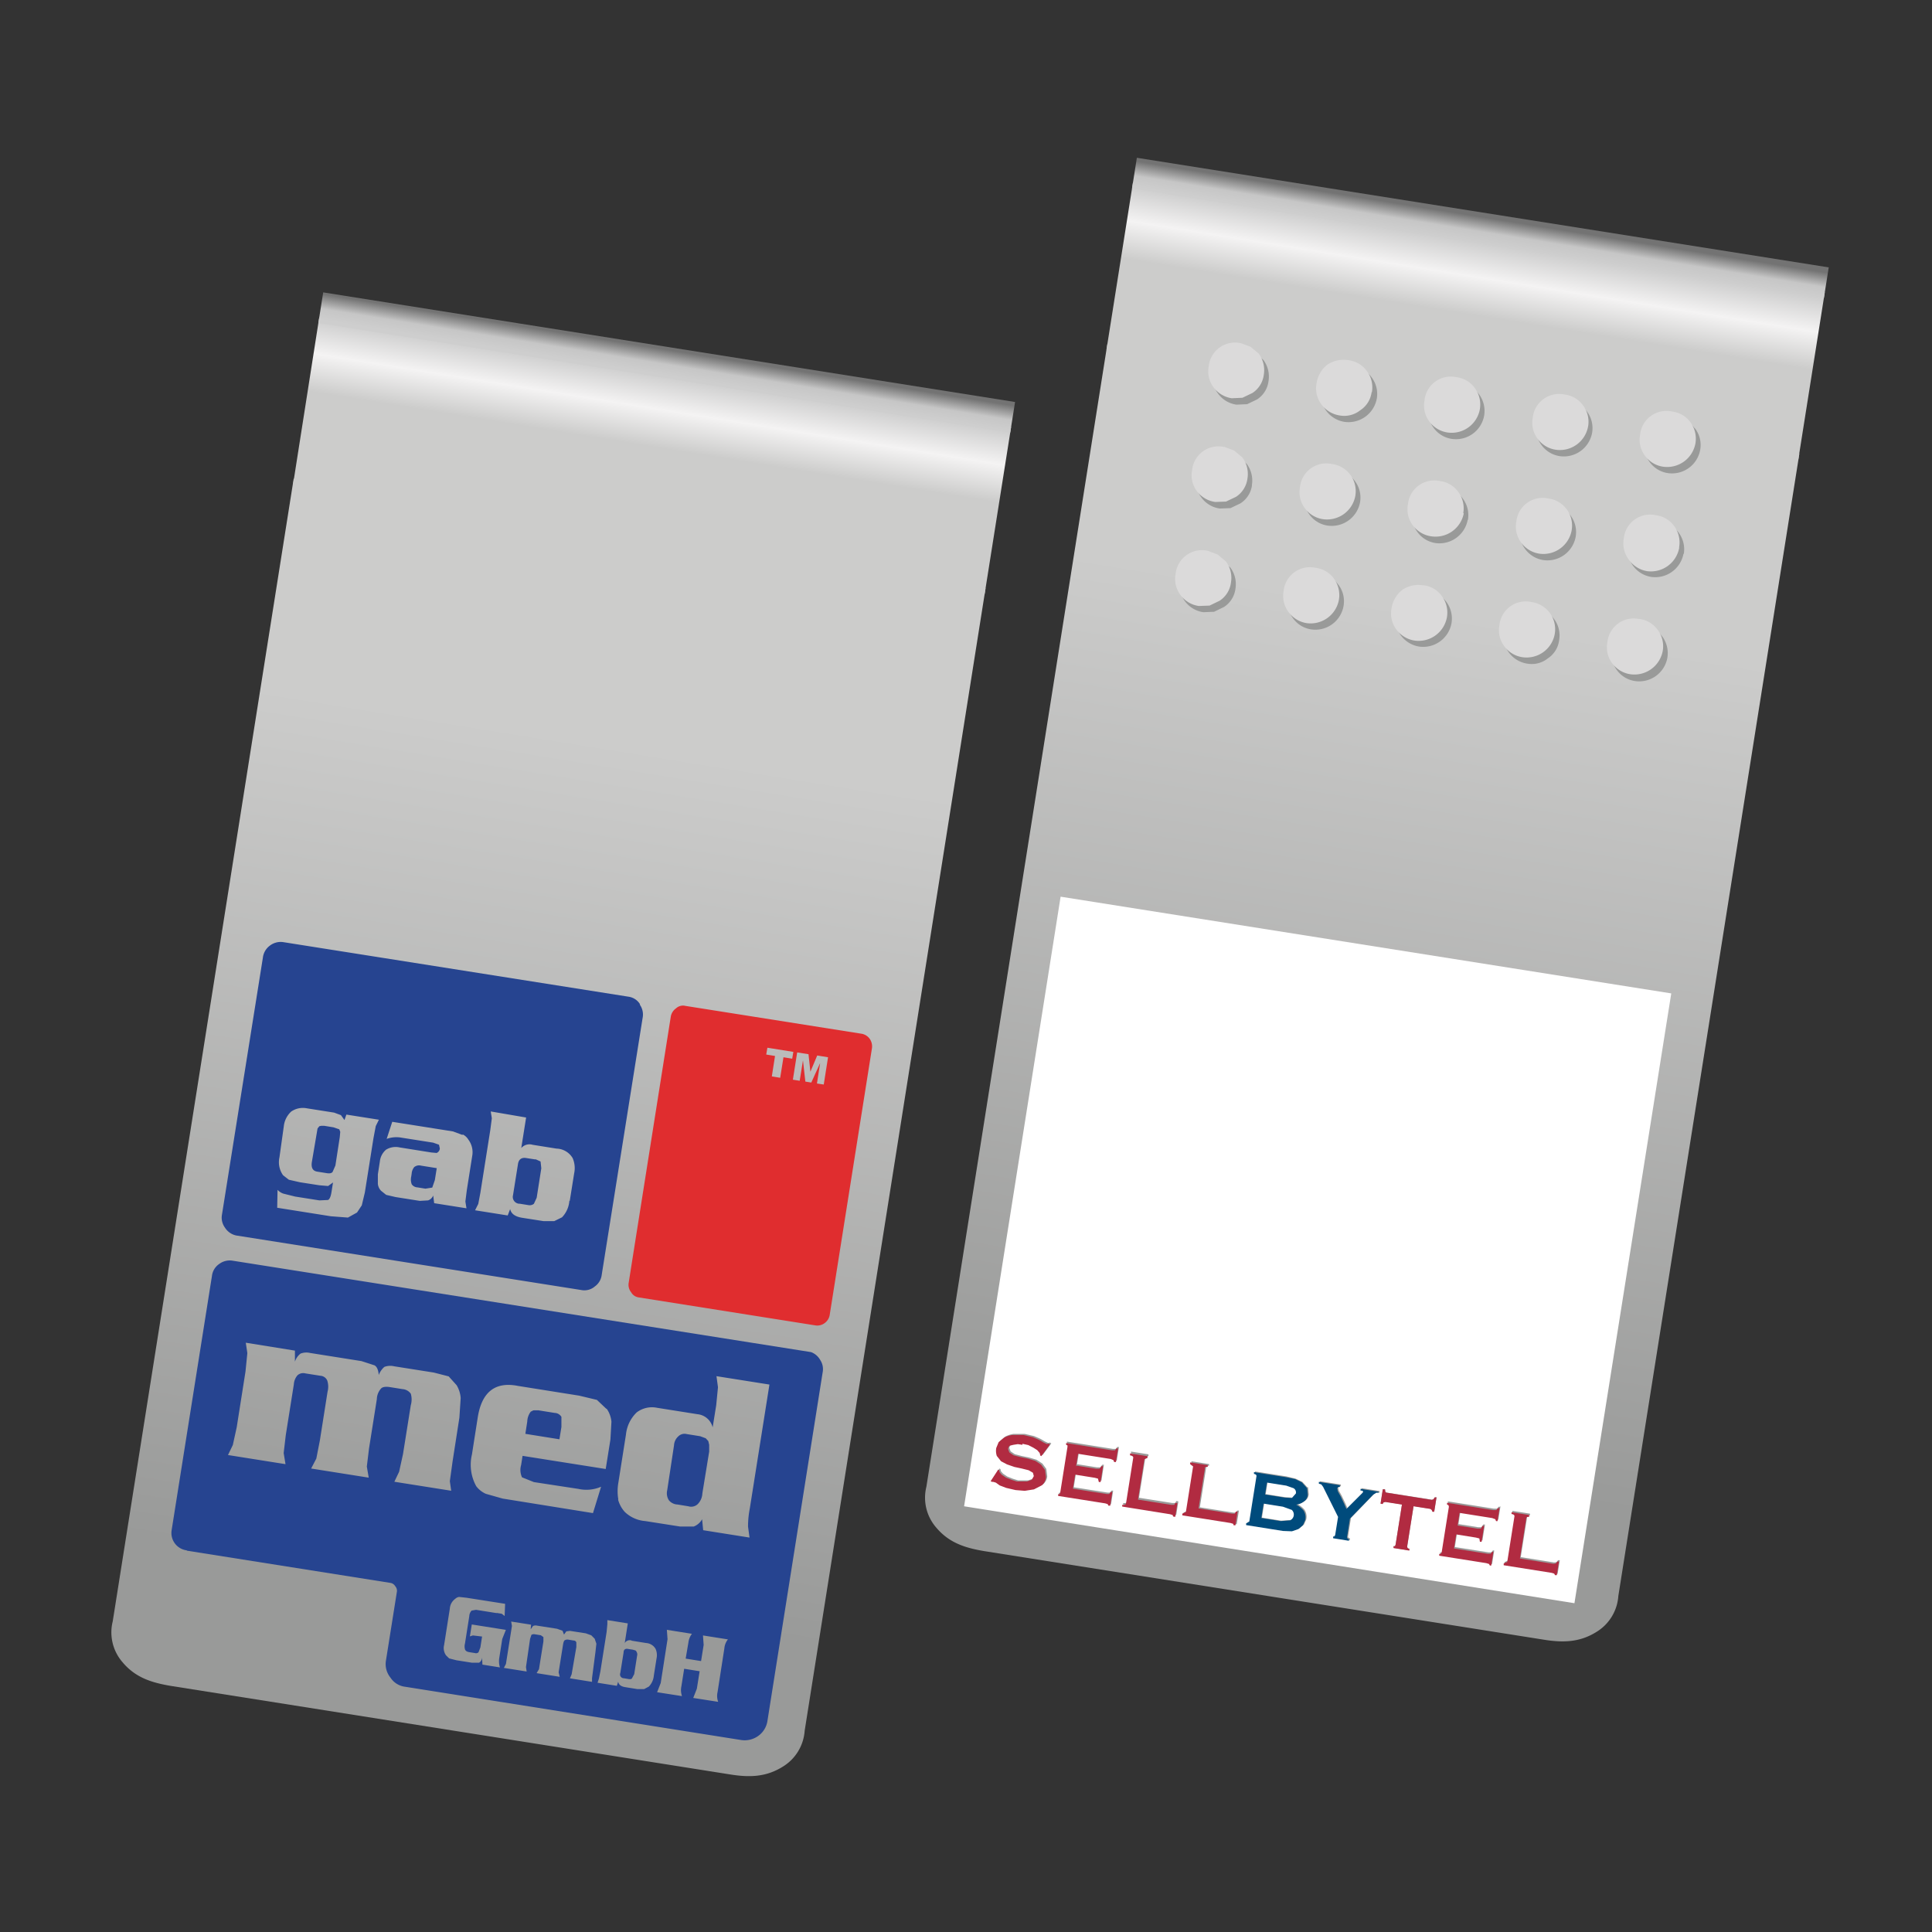 <svg xmlns="http://www.w3.org/2000/svg" xmlns:xlink="http://www.w3.org/1999/xlink" viewBox="0 0 283.46 283.46"><rect x="0" y="0" width="283.46" height="283.46" fill="#333333" stroke="none"/><defs><linearGradient id="a" x1="95.6" y1="191.21" x2="95.6" y2="140.75" gradientTransform="matrix(0.99, 0.16, 0.16, -0.99, -26.86, 229.21)" gradientUnits="userSpaceOnUse"><stop offset="0" stop-color="#cecece"/><stop offset="0.1" stop-color="#f4f3f3"/><stop offset="0.21" stop-color="#cccccb"/></linearGradient><linearGradient id="b" x1="95.6" y1="194.98" x2="95.6" y2="191.21" gradientTransform="matrix(0.99, 0.16, 0.16, -0.99, -26.86, 229.21)" gradientUnits="userSpaceOnUse"><stop offset="0" stop-color="#737373"/><stop offset="0.57" stop-color="#c6c6c6"/><stop offset="1" stop-color="#cecece"/></linearGradient><linearGradient id="c" x1="95.6" y1="11.1" x2="95.6" y2="137.06" gradientTransform="matrix(0.99, 0.16, 0.16, -0.99, -26.86, 229.21)" gradientUnits="userSpaceOnUse"><stop offset="0" stop-color="#999a99"/><stop offset="1" stop-color="#cccccb"/></linearGradient><linearGradient id="d" x1="210.43" y1="229.4" x2="210.43" y2="178.93" xlink:href="#a"/><linearGradient id="e" x1="210.43" y1="233.17" x2="210.43" y2="229.39" xlink:href="#b"/><linearGradient id="f" x1="210.43" y1="49.29" x2="210.43" y2="175.24" xlink:href="#c"/></defs><path d="M144.47,87.14l3.88-24.5L46.84,46.56,43,71.06Z" style="fill:url(#a)"/><path d="M148.22,63.47l.71-4.49L47.42,42.9l-.71,4.5Z" style="fill:url(#b)"/><path d="M144.6,86.31,43.09,70.23,16.54,237.88a6.67,6.67,0,0,0,1.44,6c1.93,2.31,4.36,3,7,3.46l82.13,13c2.63.42,5.16.47,7.71-1.12a6.71,6.71,0,0,0,3.24-5.29Z" style="fill:url(#c)"/><path d="M93.85,147.37a2.51,2.51,0,0,1,.43,2l-6,37.69a2.43,2.43,0,0,1-1,1.68,2.35,2.35,0,0,1-2,.53l-50.62-8A2.59,2.59,0,0,1,33,180.11a2.48,2.48,0,0,1-.43-1.92l6-37.69a2.55,2.55,0,0,1,1-1.74,2.6,2.6,0,0,1,2-.53l50.62,8a2.37,2.37,0,0,1,1.72,1.12M45.48,198.5a2.38,2.38,0,0,0-1.39.1,2.45,2.45,0,0,0-.82,1.19l0-1.63L36.06,197l.23,1.52-.27,2.7-1.29,8.19-.57,2.6-.71,1.47,8.44,1.34-.27-1.63.31-2.64,1.18-7.42a2.25,2.25,0,0,1,.53-1.34,1.23,1.23,0,0,1,1.15-.29l2.22.35a1.17,1.17,0,0,1,1,.69,2.86,2.86,0,0,1,.05,1.64l-1.13,7.16L46.41,214l-.76,1.46,8.45,1.34-.28-1.63.32-2.64,1.15-7.26a2.43,2.43,0,0,1,.61-1.54q.33-.37,1.35-.21l1.81.29a1.63,1.63,0,0,1,1.21.67,3,3,0,0,1,0,1.69l-1.14,7.16-.57,2.6-.7,1.47,8.34,1.32L66,217.32l.4-2.89,1-6.43.19-2.88a4.21,4.21,0,0,0-.6-1.89l-1.16-1.29-2.18-.56-5.82-.92a2.46,2.46,0,0,0-1.44.09,3,3,0,0,0-.82,1.19c-.06-.75-.27-1.22-.62-1.42l-1.91-.62-7.57-1.2m4.3-32.83.15.39-.07.78L49.21,171l-.41.94c-.14.19-.41.25-.82.19l-1.45-.23c-.65-.11-.91-.59-.77-1.44l.83-4.89.26-.33.27-.06.47,0,1.34.22.85.29m11.06,5.5a1.09,1.09,0,0,1,.93-.17l2.31.37-.28,1.75-.38,1.1-1,.16-1.18-.19a1.08,1.08,0,0,1-.83-.45,2,2,0,0,1-.07-1.17l.06-.41a1.7,1.7,0,0,1,.42-1m17.75-1.1.74.33.11,1-.68,4.33-.41.88a1,1,0,0,1-.82.19l-1.24-.2a1,1,0,0,1-1-1.26l.73-4.58c.11-.69.54-1,1.29-.85l1.24.19m-10.67-3.59L66.46,166l-8.91-1.41-.82,2.51a4.15,4.15,0,0,1,2.19-.18l4.64.73.85.3.12.54a.76.76,0,0,1-.47.67l-.78-.07-4.64-.74a2.69,2.69,0,0,0-2,.33,2.63,2.63,0,0,0-.91,1.75l-.29,1.86,0,1.42a1.72,1.72,0,0,0,.47,1l.75.6,1.38.32,3.55.56,1.22-.07a1.26,1.26,0,0,0,.75-.72l.14,1.13,4.74.75-.16-1,.21-1.66.79-5a3.07,3.07,0,0,0-.56-2.41,2,2,0,0,0-.83-.77m-12.38-2.17-4.69-.74-.28.8-.52-.72-1-.37-4-.63a3,3,0,0,0-2.3.48,3.43,3.43,0,0,0-1.08,2.15L41,169.81a3.29,3.29,0,0,0,.53,2.62l.85.66,1.63.37,2.83.44,1.3.11.72-.52-.23,1.44c-.1.62-.26,1-.5,1.13l-1.27.06-3.55-.56-1.73-.43a2.1,2.1,0,0,1-.86-.56l-.05,2.63,7.88,1.25,2.5.19,1.33-.74.7-1.05.45-1.89,1.27-8,.33-1.74.46-.93m17.31,72.36.72.12.42.33.07-1.79-5.66-.89-1.09-.12a1,1,0,0,0-.57.28A1.91,1.91,0,0,0,66,236l-.84,5.35a1.85,1.85,0,0,0,.28,1.52l.46.45,1.06.27,2.27.36,1.06,0a.94.94,0,0,0,.44-.78l.05,1.06,2.57.41a3.07,3.07,0,0,1-.09-1.44l.43-2.73.53-1.34-5-.79-.28,1.75.44-.14,1.35.16-.25,1.6-.27.7a.49.49,0,0,1-.5.13l-.87-.14c-.34-.06-.55-.19-.62-.42a1.59,1.59,0,0,1,0-.84l.63-4a1.27,1.27,0,0,1,.35-.84l.65-.11,3,.48m5.68,3.12.82.13.38.27v.63l-.48,3-.17,1.08-.35.58,3.39.54-.16-.66.65-4.07c.06-.38.15-.59.26-.64s.25-.12.49-.09l.77.13c.24,0,.38.13.43.28v.68l-.69,4-.25.59,3.24.52,0-.53.5-3.83.14-1.24-.25-.73-.5-.5-.8-.29-2.32-.36-.54.07-.34.47-.22-.56-.8-.29-2.94-.46a.87.87,0,0,0-.59.06l-.34.48.06-.68L75,237.91l.11.65-.88,5.57-.3.58,3.34.53-.1-.65.6-4.13.2-.6a.7.7,0,0,1,.54-.07m14.41,2.28c.28.05.43.12.44.23a.74.74,0,0,1,.11.65l-.42,2.68-.31.58c-.05.13-.22.18-.49.14l-.72-.12a.56.56,0,0,1-.52-.77l.48-3c0-.45.27-.63.71-.52l.72.11m-.26-1.36a.85.85,0,0,0-1,.38l.45-2.89-3-.48v.59L89,239.45l-.91,5.76-.22,1.08-.2.6,2.83.45.2-.61c.07.44.41.7,1,.8l1.81.29h1l.69-.37a2.64,2.64,0,0,0,.73-1.62l.4-2.52a2.27,2.27,0,0,0-.15-1.4,1.74,1.74,0,0,0-1.39-.85l-2.12-.34m5.17-1.61.1,1.39-1,6.43-.53,1.35,3.65.57a2.67,2.67,0,0,1-.09-1.43l.41-2.58,2.27.36-.41,2.57-.53,1.35,3.66.57a2.49,2.49,0,0,1-.09-1.43l1-6.44a2.41,2.41,0,0,1,.52-1.29l-3.66-.58.1,1.39-.38,2.37-2.26-.36L101,241a2.58,2.58,0,0,1,.52-1.29l-3.65-.58M103.52,211l.4.43.13.55,0,1-1,6.12a2.38,2.38,0,0,1-.68,1.58A1.39,1.39,0,0,1,101,221l-1.59-.26a1.73,1.73,0,0,1-1.27-.62,1.9,1.9,0,0,1-.25-1.46l1-6.6a1.91,1.91,0,0,1,.63-1.32,1.29,1.29,0,0,1,1.21-.34l2,.32.75.28M90.68,220a4.34,4.34,0,0,0,1,1.84,4.88,4.88,0,0,0,3,1.33l5.1.8h2a2.35,2.35,0,0,0,1.23-1.07l.16,1.61,6.8,1.08-.22-1.62a13.8,13.8,0,0,1,.26-2.65l2.88-18.18-7.77-1.23.22,1.62-.26,2.65-.52,3.24a2.55,2.55,0,0,0-2.23-1.93l-5.92-.94a3.7,3.7,0,0,0-3,.68,5.24,5.24,0,0,0-1.57,3.24l-1.12,7.1a7.09,7.09,0,0,0,0,2.43M78,207.08a.52.52,0,0,1,.35-.16H79l2.37.38a1.2,1.2,0,0,1,1,.58l0,1.48-.29,1.81-5-.8.28-1.81a2.51,2.51,0,0,1,.55-1.49m11-.42-1.33-1.26-2.59-.62L76,203.34q-5.06-1-5.92,4.71l-.84,5.36a6.51,6.51,0,0,0,.63,4.64,3.59,3.59,0,0,0,1.41,1.12l2.47.7L87,222l1.19-3.87a5.4,5.4,0,0,1-3.32.32l-6.54-1-1.74-.7a2.57,2.57,0,0,1-.13-1.81l.21-1.34,12.2,1.93.69-4.33.15-2.61a4,4,0,0,0-.66-1.85m-5.46-30.52.65-4.07a3.65,3.65,0,0,0-.23-2.25,2.85,2.85,0,0,0-2.37-1.38l-3.5-.56a1.59,1.59,0,0,0-1.66.48l.71-4.48L72,163.07l.16,1-.23,1.76L70.48,175l-.31,1.64-.47.93,4.79.76.36-.94c.14.69.72,1.11,1.75,1.28l3.14.49,1.58,0,1.14-.56a3.92,3.92,0,0,0,1.08-2.46M119,198.38a2.59,2.59,0,0,1,1.35,1.17,2.42,2.42,0,0,1,.35,1.79l-8.1,51.13a3.3,3.3,0,0,1-1.35,2.22,3.41,3.41,0,0,1-2.53.6l-49.27-7.81a3,3,0,0,1-2.16-1.34,3.15,3.15,0,0,1-.66-2.53l1.59-10a1,1,0,0,0-.23-.88,1,1,0,0,0-.71-.49l-29.87-4.73v-.05h-.05a2.57,2.57,0,0,1-2.17-3l5.91-37.28a2.46,2.46,0,0,1,1.06-1.73,2.57,2.57,0,0,1,1.93-.49L119,198.38" style="fill:#264490"/><path d="M100.42,147.56l26,4.11a1.85,1.85,0,0,1,1.2.77,1.94,1.94,0,0,1,.31,1.37l-6.2,39.13a1.83,1.83,0,0,1-.71,1.16,1.78,1.78,0,0,1-1.38.36l-25.95-4.11a1.5,1.5,0,0,1-1.09-.75,1.75,1.75,0,0,1-.37-1.33l6.19-39.13a1.85,1.85,0,0,1,.77-1.2,1.51,1.51,0,0,1,1.28-.38m14,10.56.48-3,1.28.21.17-1-3.81-.61-.17,1,1.29.21-.47,3,1.23.2m4.09-3.47-1.6-.25-.63,4,1,.16.48-3,.35,3.12.87.14,1.3-2.86-.47,3,1,.15.63-4-1.59-.26-1,2.38-.28-2.58" style="fill:#e02d2f"/><path d="M263.85,67.39l3.88-24.5L166.22,26.81l-3.88,24.5Z" style="fill:url(#d)"/><path d="M267.6,43.72l.71-4.49L166.8,23.15l-.71,4.49Z" style="fill:url(#e)"/><path d="M264,66.56,162.47,50.48,135.92,218.12a6.68,6.68,0,0,0,1.44,6c1.93,2.3,4.36,3,7,3.45l82.13,13c2.63.42,5.17.47,7.71-1.12a6.71,6.71,0,0,0,3.24-5.29Z" style="fill:url(#f)"/><path d="M248.7,62.87a4,4,0,0,1,.75,3.13,4.2,4.2,0,0,1-4.7,3.42A4,4,0,0,1,242,67.74a3.9,3.9,0,0,1-.67-3A3.89,3.89,0,0,1,246,61.3a3.86,3.86,0,0,1,2.66,1.57M202,58.48a4.22,4.22,0,0,1-4.71,3.42,4.11,4.11,0,0,1-2.75-1.69,3.89,3.89,0,0,1-.66-3,3.88,3.88,0,0,1,4.7-3.41,3.87,3.87,0,0,1,2.66,1.56,4.06,4.06,0,0,1,.76,3.14m7.71,1.22a3.88,3.88,0,0,1,4.71-3.42A3.94,3.94,0,0,1,217,57.85a4.09,4.09,0,0,1,.75,3.14,4.2,4.2,0,0,1-4.7,3.41,4,4,0,0,1-2.75-1.68,3.89,3.89,0,0,1-.67-3m15.84,2.51a3.88,3.88,0,0,1,4.7-3.42,3.92,3.92,0,0,1,2.67,1.57,4.07,4.07,0,0,1,.75,3.13,4.22,4.22,0,0,1-4.71,3.42,4.06,4.06,0,0,1-2.75-1.68,3.89,3.89,0,0,1-.66-3m4.95,13.37a4.06,4.06,0,0,1,.76,3.14,4.22,4.22,0,0,1-4.71,3.42,4.08,4.08,0,0,1-2.75-1.69,3.87,3.87,0,0,1-.66-3,3.88,3.88,0,0,1,4.7-3.42,3.87,3.87,0,0,1,2.66,1.56m-15.08.63a4.22,4.22,0,0,1-4.7,3.42A4,4,0,0,1,207.92,78a3.9,3.9,0,0,1-.67-3,3.88,3.88,0,0,1,4.7-3.42,3.88,3.88,0,0,1,2.67,1.57,4.07,4.07,0,0,1,.75,3.13M228,90.81a4,4,0,0,1,.75,3.14,3.73,3.73,0,0,1-1.66,2.65,3.77,3.77,0,0,1-3,.77,4.09,4.09,0,0,1-2.75-1.69,3.89,3.89,0,0,1-.67-3,3.89,3.89,0,0,1,4.71-3.42A3.91,3.91,0,0,1,228,90.81M198.78,70.57a4,4,0,0,1,.76,3.14,4.23,4.23,0,0,1-4.71,3.41,4,4,0,0,1-2.75-1.68,3.89,3.89,0,0,1-.67-3A3.89,3.89,0,0,1,196.12,69a3.88,3.88,0,0,1,2.66,1.57m-2.41,15.22a4,4,0,0,1,.75,3.14,4.2,4.2,0,0,1-4.7,3.42,4,4,0,0,1-2.75-1.69,3.87,3.87,0,0,1-.67-3,4.2,4.2,0,0,1,1.59-2.77,4.24,4.24,0,0,1,3.12-.65,3.87,3.87,0,0,1,2.66,1.56m13.17.95a3.91,3.91,0,0,1,2.67,1.56,4.09,4.09,0,0,1,.75,3.14,4.22,4.22,0,0,1-4.7,3.42,4.13,4.13,0,0,1-2.76-1.69,3.93,3.93,0,0,1-.66-3,3.88,3.88,0,0,1,4.7-3.41M247,81.23a4.22,4.22,0,0,1-4.7,3.42A4.09,4.09,0,0,1,239.59,83a3.89,3.89,0,0,1-.67-3,3.88,3.88,0,0,1,4.7-3.41,3.91,3.91,0,0,1,2.67,1.56,4.09,4.09,0,0,1,.75,3.14m-5.83,10.52a3.92,3.92,0,0,1,2.67,1.57,4.09,4.09,0,0,1,.75,3.14,4.2,4.2,0,0,1-4.7,3.41,4,4,0,0,1-2.75-1.68,3.89,3.89,0,0,1-.67-3,3.88,3.88,0,0,1,4.7-3.42M182.69,51.27l1.48.54,1.19,1a4.09,4.09,0,0,1,.75,3.14,3.74,3.74,0,0,1-1.67,2.65l-1.46.7-1.57.07a4.05,4.05,0,0,1-2.75-1.69,3.89,3.89,0,0,1-.67-3,3.88,3.88,0,0,1,4.7-3.41m1,19.93A3.74,3.74,0,0,1,182,73.85l-1.46.7-1.57.06a4,4,0,0,1-2.75-1.68,3.89,3.89,0,0,1-.67-3,3.88,3.88,0,0,1,4.7-3.42l1.48.55,1.19,1a4.09,4.09,0,0,1,.75,3.14m-4.35,11.07,1.19,1a4.07,4.07,0,0,1,.75,3.13,3.72,3.72,0,0,1-1.67,2.65l-1.46.71-1.58.06a4.06,4.06,0,0,1-2.75-1.68,3.94,3.94,0,0,1-.66-3,3.88,3.88,0,0,1,4.7-3.42l1.48.55" style="fill:#999a99"/><path d="M248,61.93a4.07,4.07,0,0,1,.75,3.13,4.22,4.22,0,0,1-4.7,3.42,4,4,0,0,1-2.75-1.68,3.9,3.9,0,0,1-.67-3,3.88,3.88,0,0,1,4.7-3.42A3.88,3.88,0,0,1,248,61.93m-46.76-4.39a3.73,3.73,0,0,1-1.66,2.65,3.77,3.77,0,0,1-3,.77,4.09,4.09,0,0,1-2.75-1.69,3.89,3.89,0,0,1-.67-3,4.25,4.25,0,0,1,1.59-2.77,4.29,4.29,0,0,1,3.12-.65,3.94,3.94,0,0,1,2.66,1.57,4,4,0,0,1,.75,3.14M209,58.76a3.88,3.88,0,0,1,4.7-3.42,3.92,3.92,0,0,1,2.67,1.57,4.09,4.09,0,0,1,.75,3.14,4.2,4.2,0,0,1-4.7,3.41,4.06,4.06,0,0,1-2.76-1.68,3.93,3.93,0,0,1-.66-3m24,3.79a4.2,4.2,0,0,1-4.7,3.42,4,4,0,0,1-2.75-1.68,3.9,3.9,0,0,1-.67-3,3.89,3.89,0,0,1,4.71-3.42,3.88,3.88,0,0,1,2.66,1.57,4,4,0,0,1,.75,3.13m-3.16,12.09a4.09,4.09,0,0,1,.75,3.14,4.22,4.22,0,0,1-4.7,3.42,4.05,4.05,0,0,1-2.75-1.69,3.89,3.89,0,0,1-.67-3,3.88,3.88,0,0,1,4.71-3.41,3.89,3.89,0,0,1,2.66,1.56m-15.08.63A4.22,4.22,0,0,1,210,78.69,4.06,4.06,0,0,1,207.23,77a3.9,3.9,0,0,1-.66-3,3.88,3.88,0,0,1,4.7-3.42,3.88,3.88,0,0,1,2.67,1.57,4.07,4.07,0,0,1,.75,3.13m12.67,14.6a4.09,4.09,0,0,1,.75,3.14,4.2,4.2,0,0,1-4.7,3.41,4,4,0,0,1-2.75-1.68,3.89,3.89,0,0,1-.67-3,3.88,3.88,0,0,1,4.7-3.42,4,4,0,0,1,2.67,1.57M198.1,69.63a4.07,4.07,0,0,1,.75,3.13,4.22,4.22,0,0,1-4.7,3.42,4,4,0,0,1-2.75-1.68,3.89,3.89,0,0,1-.67-3,3.88,3.88,0,0,1,4.7-3.42,3.92,3.92,0,0,1,2.67,1.57m-2.41,15.22a4.09,4.09,0,0,1,.75,3.14,4.22,4.22,0,0,1-4.7,3.42A4.05,4.05,0,0,1,189,89.72a3.89,3.89,0,0,1-.67-3,3.88,3.88,0,0,1,4.7-3.41,3.91,3.91,0,0,1,2.67,1.56m13.17,1a3.87,3.87,0,0,1,2.66,1.56,4.06,4.06,0,0,1,.76,3.14,4.22,4.22,0,0,1-4.71,3.42,4.09,4.09,0,0,1-2.75-1.69,3.89,3.89,0,0,1-.67-3,4.24,4.24,0,0,1,1.59-2.76,4.2,4.2,0,0,1,3.12-.65m37.5-5.51a4.22,4.22,0,0,1-4.71,3.42A4.11,4.11,0,0,1,238.9,82a3.93,3.93,0,0,1-.66-3,3.88,3.88,0,0,1,4.7-3.41,3.91,3.91,0,0,1,2.67,1.56,4.09,4.09,0,0,1,.75,3.14m-5.83,10.52a3.88,3.88,0,0,1,2.66,1.57,4,4,0,0,1,.76,3.14,4.23,4.23,0,0,1-4.71,3.41,4.06,4.06,0,0,1-2.75-1.68,3.89,3.89,0,0,1-.66-3,3.88,3.88,0,0,1,4.7-3.42M182,50.33l1.47.54,1.2,1a4.09,4.09,0,0,1,.75,3.14,3.74,3.74,0,0,1-1.67,2.65l-1.46.7-1.58.07A4.08,4.08,0,0,1,178,56.76a3.89,3.89,0,0,1-.66-3,3.88,3.88,0,0,1,4.7-3.41M179.6,65.55l1.47.55,1.19,1a4.06,4.06,0,0,1,.76,3.14,3.77,3.77,0,0,1-1.67,2.65l-1.47.7-1.57.06A4.06,4.06,0,0,1,175.56,72a3.89,3.89,0,0,1-.66-3,3.88,3.88,0,0,1,4.7-3.42m-.94,15.78,1.19,1a4,4,0,0,1,.75,3.13,3.71,3.71,0,0,1-1.66,2.65l-1.47.71-1.57.06a4,4,0,0,1-2.75-1.68,3.9,3.9,0,0,1-.67-3,3.89,3.89,0,0,1,4.71-3.42l1.47.55" style="fill:#dbdada"/><path d="M245.2,145.78,231,235.22,141.45,221l14.16-89.44,89.59,14.19m-42,72.73-.31,0-.33,2.11.3.05.15-.24.27-.06,2.42.38-.93,5.87-.09.25-.21,0,0,.26,2.31.37,0-.26c-.24,0-.34-.16-.31-.37l.93-5.87,2.47.39.19.14.12.28.25,0,.34-2.11-.26,0-.2.29-.23.07L203.52,219a.29.29,0,0,1-.24-.14l-.05-.33M188.32,221l1.3.47a.94.94,0,0,1-.25,1.54l-1.39.1-2.83-.45.34-2.11,2.83.45m.49-3.09,1.05.37a.7.7,0,0,1,.35.8l-.58.65-1.1-.07-2.83-.45.28-1.75,2.83.45m3,.31-.72-.8-1-.48-1.32-.32-4.64-.73,0,.26c.27,0,.4.15.37.32l-1.06,6.69-.46.25,0,.25,5.41.86,1.31.05.95-.33.67-.57.33-.74a1.86,1.86,0,0,0-.25-1.42,3.64,3.64,0,0,0-1.08-.85,2.24,2.24,0,0,0,1.13-.46,1.23,1.23,0,0,0,.57-1l-.1-1m10.48.81,0-.25-2.63-.42,0,.26.26,0,.13.18-.14.19-2.32,2.32-.35-.79-.47-1-.45-.81-.09-.43.14-.19.25,0,0-.26-3.08-.49,0,.26.36.11.26.35,2.2,4.42-.42,2.62-.09.25-.21,0,0,.26,2.31.37,0-.26a.27.27,0,0,1-.26-.36l.41-2.63,3.41-3.52.35-.21A.17.17,0,0,1,202,219l.26,0m-25.32-3.74c0-.17.17-.24.45-.2l0-.25-2.58-.41,0,.26.43.33-1.06,6.69-.52.24,0,.25,7.06,1.12.4.12.07.22.26,0,.32-2-.26,0-.15.29-.43,0-4.89-.77.94-5.92m-26.78-3.56.86.19.74.38.57.36.36.42.1.39.14.07,1.27-1.7-.19-.13-.27.06-.49-.23-.63-.37-.94-.41-1.37-.32-1.63,0a3.65,3.65,0,0,0-1.22.39l-.79.66-.35.85a2.36,2.36,0,0,0,.08,1.17l.62.78.87.46,1.1.38,1.08.23,1,.25.63.37.13.49-.3.54-.72.25-.84,0-.63,0-.75-.23-.85-.34-.62-.42-.31-.36-.06-.28-.14-.12-1.12,1.72.25.09.16,0,.36.11.57.41.94.36,1.38.32,1.35.11,1.35-.21,1.16-.6a1.74,1.74,0,0,0,.6-1.17l-.14-1.08-.57-.78-.86-.56-1.11-.33-1.07-.22-1-.26-.62-.42-.19-.5a.91.91,0,0,1,.24-.49l.55-.13.65-.1.67.1M165.94,213l0,.26c.34.05.5.16.47.33l-1.06,6.7c0,.2-.22.28-.56.23l0,.25,7,1.12.4.12.07.22.31.05.32-2-.31-.05-.15.29-.43,0-4.89-.77.94-5.92.45-.2,0-.25-2.57-.41M158,214.94l.3-1.85,4.79.76.39.17.11.28.26,0,.32-2-.26,0-.2.28-.43,0-6.74-1.07,0,.26.2.09,0,.21-1.06,6.69-.09.25-.22,0,0,.26,6.9,1.09.36.11.12.23.26,0,.31-2-.25,0-.21.29-.37,0-4.95-.78.33-2.06,2.88.46.46.12.13.5.26,0,.36-2.32-.25,0-.27.38-.48,0-2.89-.46m62,6.24-.21,0-.2.28-.48,0-6.75-1.07,0,.26.2.08.07.23-1.06,6.69-.14.24-.22,0,0,.26,6.9,1.09.4.12.13.23.2,0,.32-2-.21,0-.2.28-.43,0-4.94-.78.33-2.06,2.88.46.51.13.08.49.25,0,.37-2.32-.26,0-.22.39-.53,0-2.88-.46.29-1.85,4.79.76.45.17.11.28.21,0,.32-2m4.32,1.37,0-.26-2.58-.41,0,.26c.31.05.45.16.43.33l-1.06,6.7-.52.23,0,.26,7.06,1.12.35.11.12.23.26,0,.32-2-.26,0-.2.28-.38.05-4.89-.78.94-5.92c0-.17.17-.23.45-.19" style="fill:#fff"/><path d="M224.39,222.55c-.28,0-.43,0-.45.19l-.94,5.92,4.89.78.38-.05.2-.28.26,0-.32,2-.26,0-.12-.23-.35-.11-7.06-1.12,0-.26.52-.23,1.06-6.7c0-.17-.12-.28-.43-.33l0-.26,2.58.41,0,.26m-21.16-4,.05.33a.29.29,0,0,0,.24.14l6.59,1.05.23-.07.2-.29.26,0-.34,2.11-.25,0-.12-.28-.19-.14-2.47-.39-.93,5.87c0,.21.07.33.31.37l0,.26-2.31-.37,0-.26.21,0,.09-.25.93-5.87-2.42-.38-.27.06-.15.24-.3-.05.33-2.11.31,0m16.84,2.67-.32,2-.21,0-.11-.28-.45-.17-4.79-.76-.29,1.85,2.88.46.53,0,.22-.39.26,0-.37,2.32-.25,0-.08-.49-.51-.13-2.88-.46-.33,2.06,4.94.78.43,0,.2-.28.21,0-.32,2-.2,0-.13-.23-.4-.12-6.9-1.09,0-.26.22,0,.14-.24,1.06-6.69-.07-.23-.2-.08,0-.26,6.75,1.07.48,0,.2-.28.21,0m-62-6.24,2.89.46.48,0,.27-.38.25,0-.36,2.32-.26,0-.13-.5-.46-.12-2.88-.46-.33,2.06,4.95.78.37,0,.21-.29.25,0-.31,2-.26,0-.12-.23-.36-.11-6.9-1.09,0-.26.22,0,.09-.25,1.06-6.69,0-.21-.2-.09,0-.26,6.74,1.07.43,0,.2-.28.26,0-.32,2-.26,0-.11-.28-.39-.17-4.79-.76-.3,1.85m7.91-1.91,2.57.41,0,.25-.45.2-.94,5.92,4.89.77.43,0,.15-.29.31.05-.32,2-.31-.05-.07-.22-.4-.12-7-1.12,0-.25c.34,0,.53,0,.56-.23l1.06-6.7c0-.17-.13-.28-.47-.33l0-.26m-15.79-1.29-.67-.1-.65.1-.55.13a.91.91,0,0,0-.24.49l.19.5.62.42,1,.26,1.07.22,1.11.33.86.56.57.78.14,1.08a1.74,1.74,0,0,1-.6,1.17l-1.16.6-1.35.21-1.35-.11-1.38-.32-.94-.36-.57-.41-.36-.11-.16,0-.25-.09,1.12-1.72.14.12.06.28.31.36.62.42.85.34.75.23.63,0,.84,0,.72-.25.3-.54-.13-.49-.63-.37-1-.25-1.08-.23-1.1-.38-.87-.46-.62-.78a2.36,2.36,0,0,1-.08-1.17l.35-.85.79-.66a3.65,3.65,0,0,1,1.22-.39l1.63,0,1.37.32.94.41.63.37.49.23.27-.06.19.13-1.27,1.7-.14-.07-.1-.39-.36-.42-.57-.36-.74-.38-.86-.19m26.78,3.56-.94,5.92,4.89.77.43,0,.15-.29.26,0-.32,2-.26,0-.07-.22-.4-.12-7.06-1.12,0-.25.52-.24,1.06-6.69-.43-.33,0-.26,2.58.41,0,.25c-.28,0-.43,0-.45.2" style="fill:#b12b41"/><path d="M202.25,219l-.26,0a.17.17,0,0,0-.17.08l-.35.21-3.41,3.52-.41,2.63a.27.27,0,0,0,.26.36l0,.26-2.31-.37,0-.26.21,0,.09-.25.42-2.62-2.2-4.42-.26-.35-.36-.11,0-.26,3.08.49,0,.26-.25,0-.14.19.09.43.45.81.47,1,.35.79,2.32-2.32.14-.19-.13-.18-.26,0,0-.26,2.63.42,0,.25m-10.48-.81.1,1a1.23,1.23,0,0,1-.57,1,2.24,2.24,0,0,1-1.13.46,3.64,3.64,0,0,1,1.08.85,1.86,1.86,0,0,1,.25,1.42l-.33.74-.67.57-.95.33-1.31-.05-5.41-.86,0-.25.46-.25,1.06-6.69c0-.17-.1-.28-.37-.32l0-.26,4.64.73L190,217l1,.48.72.8m-3-.31-2.83-.45-.28,1.75,2.83.45,1.1.07.58-.65a.7.7,0,0,0-.35-.8l-1.05-.37m-.49,3.09-2.83-.45-.34,2.11,2.83.45,1.39-.1a.94.94,0,0,0,.25-1.54l-1.3-.47" style="fill:#004b7c"/></svg>